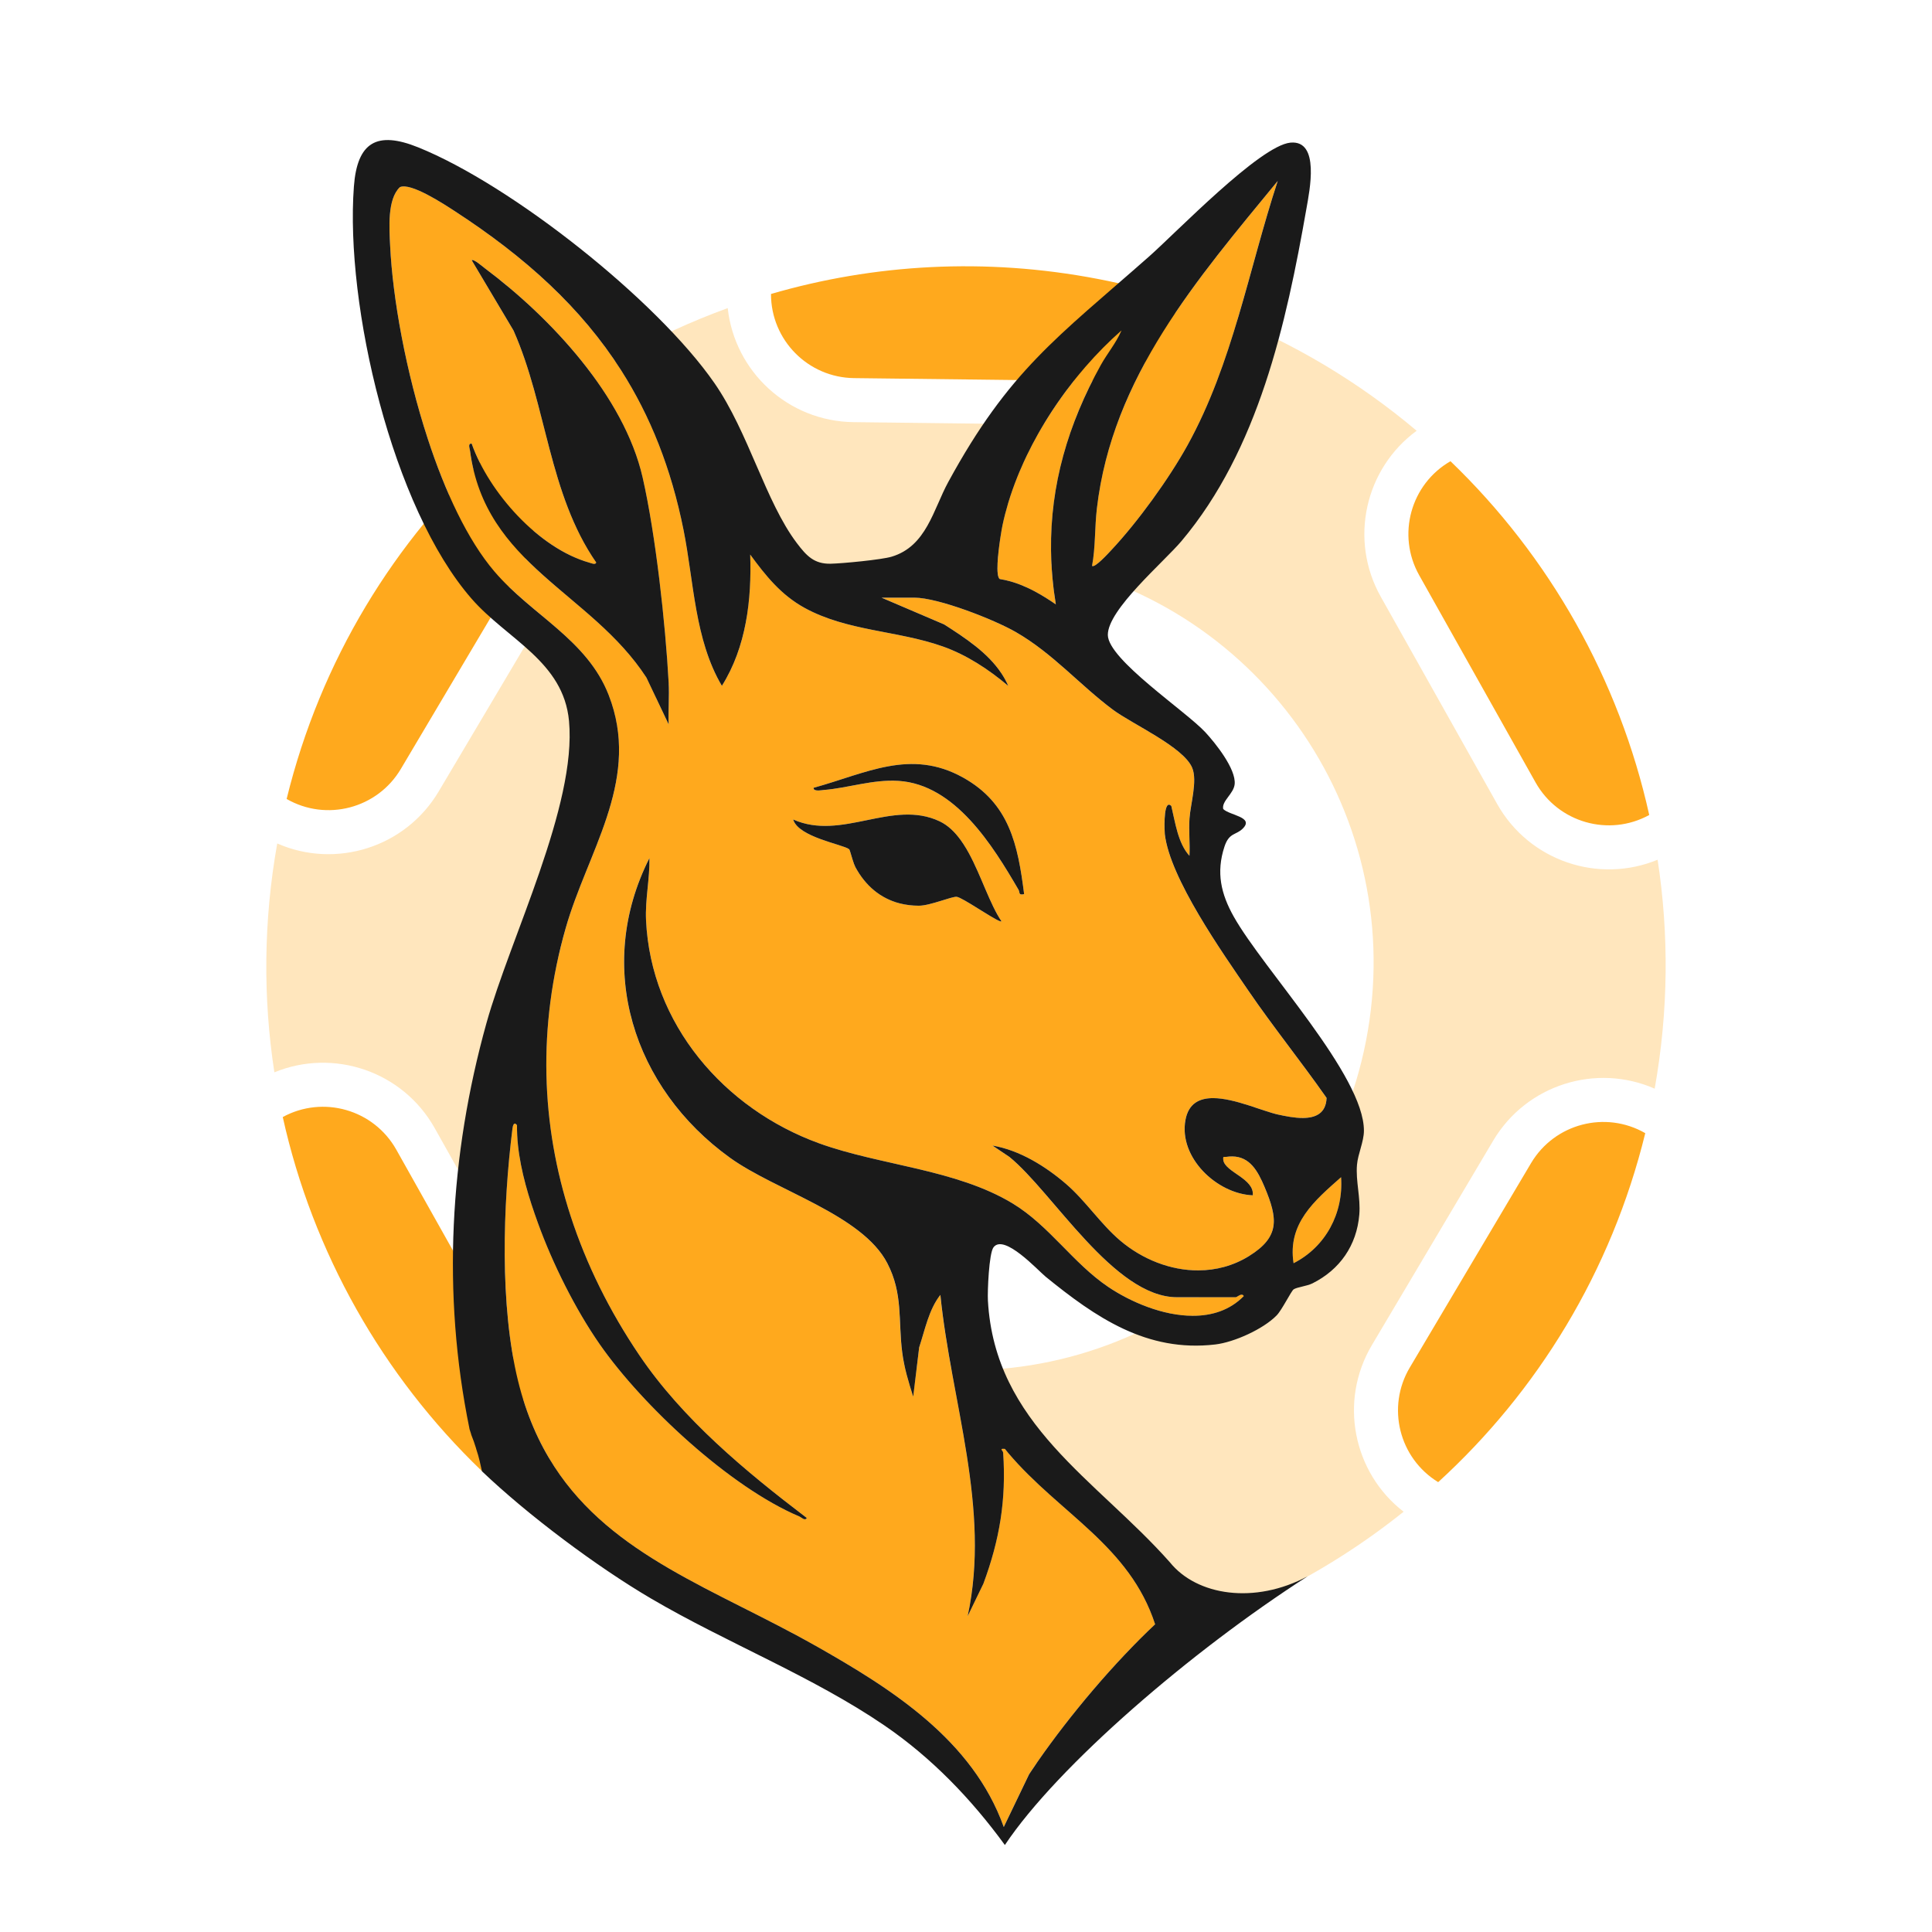 <svg xmlns="http://www.w3.org/2000/svg" version="1.1" xmlns:xlink="http://www.w3.org/1999/xlink" width="3642" height="3642"><svg width="3642" height="3642" viewBox="0 0 3642 3642" fill="none" xmlns="http://www.w3.org/2000/svg">
<path d="M2886.15 2192.66C2930.45 2117.99 3026.46 2092.96 3101.48 2136.13C3037.3 2397.79 2897.93 2623.35 2711.09 2793.99C2637.31 2748.82 2613.28 2652.6 2657.57 2577.95L2886.15 2192.66ZM533.027 2105.73C609.071 2064.25 704.55 2091.54 747.089 2167.28L966.471 2557.89C1008.96 2633.55 982.678 2729.16 907.864 2772.57C721.241 2593.18 589.626 2361.06 533.027 2105.73ZM2734.27 869.429C2920.85 1048.86 3052.42 1281.01 3108.96 1536.36C3032.88 1578.02 2937.25 1550.76 2894.67 1474.94L2675.29 1084.33C2632.72 1008.54 2659.17 912.74 2734.27 869.429ZM930.49 848.129C1004.41 893.253 1028.51 989.568 984.189 1064.27L755.603 1449.56C711.316 1524.21 615.342 1549.25 540.331 1506.12C604.424 1244.43 743.723 1018.83 930.49 848.129ZM1453.39 554.156C1647.38 497.697 1857.29 485.121 2069.33 525.785C2120.29 535.557 2169.99 548.14 2218.31 563.342C2216.29 650.006 2144.89 719.126 2057.98 718.095L1610.01 712.781C1523.06 711.749 1453.3 640.895 1453.39 554.156Z" fill="#FFA91D"></path>
<path d="M1371.82 580.812C1384.89 700.503 1485.6 794.312 1609.03 795.776L2056.99 801.091C2180.45 802.555 2283.37 711.116 2299.24 591.727C2436.71 645.038 2561.59 720.098 2670.55 812.023C2573.37 883.176 2542.46 1017.33 2602.92 1124.98L2822.3 1515.58C2882.76 1623.24 3013.42 1666.65 3124.75 1620.68C3146.2 1760.3 3145.39 1905.67 3119.23 2052.24C3009.1 2003.92 2877.69 2044.25 2814.77 2150.31L2586.18 2535.61C2523.28 2641.63 2550.83 2776.23 2645.94 2849.74C2354.95 3082.84 1967.46 3191.75 1572.59 3116.02C1342.83 3071.96 1138.52 2970.75 971.559 2829.94C1068.45 2758.72 1099.22 2624.77 1038.84 2517.25L819.455 2126.64C759.03 2019.05 628.502 1975.63 517.218 2021.45C495.746 1881.88 496.512 1736.55 522.609 1590.02C632.72 1638.28 764.076 1597.95 826.984 1491.91L1055.57 1106.62C1118.51 1000.53 1090.89 865.83 995.638 792.349C1108.28 702.049 1235.4 630.367 1371.82 580.812ZM1929.34 1054.13C1509.25 994.295 1120.19 1286.34 1060.35 1706.43C1000.51 2126.52 1292.55 2515.58 1712.64 2575.42C2132.73 2635.26 2521.79 2343.22 2581.63 1923.13C2641.47 1503.04 2349.43 1113.97 1929.34 1054.13Z" fill="#FFE6BD"></path>
<path d="M753.837 352.789C774.11 343.485 836.72 384.671 856.438 397.475C1088.61 548.26 1233.17 723.629 1288.35 998.397C1307.98 1096.18 1309.39 1206.42 1360.82 1292.88C1406.83 1219.69 1417.12 1130.45 1414.21 1045.43C1443.28 1085.21 1472.47 1121.57 1516.51 1145.81C1596.79 1189.98 1691.76 1188.45 1776.77 1218.45C1822.48 1234.58 1863.84 1261.94 1900.67 1292.97C1877.62 1240.09 1826.45 1207.06 1779.8 1177.01L1662.01 1126.65H1723.59C1768.66 1126.65 1874.12 1168 1914.84 1191.48C1985.05 1231.98 2034.81 1290.75 2097.42 1337.53C2134.68 1365.35 2231.56 1408.2 2247.48 1447.81C2257.34 1472.26 2244.15 1515.8 2242.23 1542.77C2240.61 1565.95 2243.34 1589.93 2242.15 1613.15C2220.51 1589.59 2215.39 1549.94 2208 1519.25C2192.3 1504.06 2195.11 1567.14 2195.67 1572.13C2205.1 1655.44 2303.86 1795.22 2353.03 1867.17C2400.15 1936.14 2452.81 2001.23 2500.65 2069.69C2498.78 2119.24 2443.38 2108.48 2409.32 2101.06C2361.73 2090.64 2249.36 2031.19 2234.59 2111.3C2221.53 2182.19 2293.96 2250.61 2361.61 2253.29C2364.81 2221.71 2310.22 2210.06 2306.08 2187.23C2305.18 2178.48 2306.55 2181.55 2312.57 2180.7C2353.24 2174.98 2370.06 2205.11 2383.76 2237.63C2408.89 2297.34 2412.86 2331.65 2354.48 2367.8C2276.59 2416.03 2179.02 2395.59 2111.85 2338.78C2074.84 2307.5 2046.38 2263.49 2009.63 2231.87C1970.83 2198.49 1922.01 2168.11 1870.84 2159.49L1902.72 2180.87C1984.53 2247.28 2099.81 2445.39 2218.63 2445.39H2329.6C2332.03 2445.39 2341.08 2436.17 2344.53 2443.26C2277.14 2512.06 2158.62 2472.88 2088.89 2425.8C2022.82 2381.2 1977.79 2310.31 1908.91 2268.62C1802.08 2203.96 1659.66 2197.13 1544.21 2155.3C1364.79 2090.26 1227.02 1930.34 1217.85 1734.74C1216.01 1695.09 1225.06 1656.72 1224.25 1617.42C1119.81 1823.68 1193.6 2051.17 1376.1 2182.53C1462.27 2244.63 1625 2289.57 1672.51 2381.2C1702.47 2438.95 1692.87 2489.05 1700.63 2549.4C1704.3 2578.17 1712.67 2605.7 1721.46 2633.14L1732.73 2539.93C1743.65 2507.02 1750.78 2468.87 1772.59 2441.12C1792.78 2642.61 1868.06 2843.63 1823.89 3047.13L1853.81 2985.33C1884.45 2902.44 1897.04 2827.5 1891.07 2738.73C1890.73 2733.9 1882.45 2730.32 1894.23 2731.3C1991.02 2850.33 2128.16 2910.09 2177.5 3061.94C2094.02 3140.43 2003.87 3248.32 1939.89 3344.56L1892.18 3444C1833.49 3279.98 1681.17 3183.66 1536.49 3101.88C1298.85 2967.62 1050.46 2903.55 976.623 2603.31C941.797 2461.61 947.857 2272.12 966.038 2127.35C966.764 2121.5 969.068 2113.82 974.531 2120.99C973.976 2183.34 992.927 2247.19 1014.05 2305.53C1041.62 2381.72 1084.52 2468.1 1130.82 2534.46C1211.53 2650.21 1376.23 2803.51 1506.66 2858.57C1510.58 2860.19 1517.54 2867.83 1520.87 2861.43C1405.42 2773.51 1286.77 2675.35 1204.96 2554.22C1042.26 2313.39 985.457 2032.73 1066.38 1749.59C1108.5 1602.27 1209.31 1469.15 1147.38 1310.08C1106.62 1205.31 1002.44 1159.64 932.065 1077.27C816.234 941.762 743.808 639.209 735.442 462.986C733.863 430.379 729.766 375.58 753.837 352.789ZM2528.06 2219.11C2532.84 2286.88 2499.12 2350.43 2438.51 2381.29C2426.69 2306.39 2477.95 2263.41 2528.06 2219.11ZM1771.31 1548.28C1682.24 1506.07 1587.11 1585.75 1495.26 1544.82C1504.78 1578.66 1592.19 1592.32 1601.02 1601.2C1602.34 1602.52 1608.23 1626.72 1612.46 1634.57C1637.38 1680.71 1678.23 1707.34 1732.13 1707.34C1753.81 1707.34 1794.91 1689.33 1803.66 1690.61C1815.99 1692.4 1883.77 1740.67 1887.91 1736.79C1851.97 1683.61 1832 1577.04 1771.31 1548.28ZM1815.44 1465.73C1716.55 1410.64 1632.43 1457.97 1533.71 1485.07V1485.11C1532.95 1492.71 1548.1 1489.64 1552.79 1489.25C1599.4 1485.45 1645.28 1468.98 1693.89 1472.09C1800.67 1478.92 1871.65 1594.33 1919.96 1677.21C1923.2 1682.76 1919.24 1687.97 1930.59 1685.58C1918.81 1592.24 1902.85 1514.43 1815.44 1465.73ZM914.397 506.008C910.171 502.85 892.503 487.4 889.259 490.643L968.044 623.076C1030.87 764.814 1034.07 930.537 1123.95 1060.41C1122.46 1065.4 1114.65 1061.65 1110.93 1060.62C1015.25 1033.61 921.652 928.233 889.173 836.345C881.363 835.406 885.502 845.435 886.1 850.087C914.353 1066.04 1113.5 1115.72 1218.57 1277.31L1260.48 1365.52C1259.59 1339.4 1261.89 1312.81 1260.48 1286.65C1254.38 1175.13 1236.03 1008.21 1211.49 900.32C1176.53 746.59 1038 598.536 914.397 506.008ZM2114.11 622.906C2104.25 646.337 2087.31 666.14 2075.01 688.333C1996.48 830.028 1963.75 977.015 1990.34 1139.32C1958.5 1117.34 1923.37 1097.63 1884.58 1091.52V1091.48C1873.7 1083.88 1886.58 1005.48 1889.91 989.776C1918.72 853.374 2010.4 713.856 2114.11 622.906ZM1662.01 1126.65H1661.71V1126.52L1662.01 1126.65ZM2408.55 341.223C2353.84 507.629 2324.01 684.577 2238.6 839.161C2203.44 902.796 2144.71 983.886 2094.95 1036.94C2090 1042.23 2063.88 1071.12 2058.63 1066.73C2065.2 1031.77 2063.49 994.556 2067.72 958.492C2096.65 710.441 2256.87 526.024 2408.55 341.223Z" fill="#FFA91D"></path>
<path d="M667.112 351.678C673.343 267.9 710.432 246.304 788.321 277.758C964.885 349.033 1238.37 565.715 1346.82 722.219C1411.18 815.046 1442.85 945.346 1502.04 1023.66C1520.44 1047.99 1534.82 1063.31 1565.89 1062.67C1588.17 1062.2 1661.75 1055.12 1680.7 1049.44C1746.51 1029.81 1759.27 960.539 1787.53 908.727C1902.2 698.277 1992.86 636.306 2165.36 484.198C2216.5 439.213 2374.92 274.343 2432.58 268.88C2488.79 263.589 2468.56 360 2462.75 393.205C2424.56 611.381 2372.1 847.781 2227.29 1019.86C2194.43 1058.91 2087.95 1149.18 2088.37 1196.98C2088.76 1243.29 2235.19 1340.43 2272.15 1380.33C2291.18 1400.86 2330.23 1449.56 2327.46 1478.2C2325.67 1496.42 2302.58 1510.04 2305.86 1525.06C2317.82 1537.18 2364.93 1539.91 2342.65 1562.02C2329.94 1574.65 2317.05 1569.15 2308.25 1595.9C2292.16 1644.73 2301.73 1685.23 2325.75 1727.95C2381.83 1827.78 2571.46 2027.39 2571.12 2131.61C2571.03 2152.19 2559.76 2175.36 2558.06 2195.68C2555.41 2226.62 2565.1 2257.48 2562.41 2289.7C2557.54 2347.74 2525.75 2393.41 2474.23 2419.19C2463.31 2424.65 2445.21 2426.23 2438.64 2430.54C2434.16 2433.53 2416.66 2469.34 2406.63 2479.62C2381.41 2505.48 2326.48 2530.32 2290.76 2534.46C2161.44 2549.57 2065.37 2483.29 1971.22 2406.77C1956.71 2394.95 1892.82 2324.87 1872.84 2351.33C1864.22 2362.77 1861.36 2434.47 1862.3 2451.62C1875.23 2684.99 2066.5 2788.44 2205.36 2945.08C2256 3007.94 2365 3024.94 2465 2971.44C2246 3111.94 1993.84 3328.89 1894.27 3478.02C1831.14 3391.42 1756.16 3313.36 1667.26 3252.67C1531.37 3159.93 1369.65 3096.89 1227.7 3013.62C1125.4 2953.62 995.5 2856.44 908.5 2773.44C905 2757.94 903.81 2749.91 897.409 2730.53L897.537 2730.58C893.141 2717.26 893.355 2717.08 888.148 2704.06C888.786 2704.61 884.264 2692.29 884.904 2692.85C832.963 2438.91 847.559 2177.75 916.956 1928.89C961.94 1767.56 1087.42 1518.78 1072.65 1359.16C1062.23 1246.53 955.879 1205.26 889.087 1128.74C739.325 957.211 650.424 575.274 667.112 351.678ZM856.437 397.474C836.72 384.67 774.11 343.486 753.837 352.788C729.766 375.579 733.863 430.379 735.442 462.986C740.142 561.99 765.063 700.869 806.54 827.598C838.895 926.489 881.33 1017.99 932.107 1077.4C1002.48 1159.77 1106.66 1205.43 1147.42 1310.21C1149.35 1315.17 1151.13 1320.11 1152.75 1325.02C1203.02 1477.54 1107.18 1606.9 1066.38 1749.59C1013.33 1935.21 1019.47 2119.76 1075.83 2292.72C1105.45 2383.64 1148.94 2471.36 1205 2554.35C1286.8 2675.45 1405.41 2773.59 1520.83 2861.5C1517.49 2867.78 1510.57 2860.19 1506.65 2858.57C1376.23 2803.51 1211.53 2650.21 1130.82 2534.47C1084.52 2468.1 1041.62 2381.71 1014.05 2305.53C1009.78 2293.72 1005.59 2281.69 1001.63 2269.49C986.074 2221.44 974.131 2170.8 974.573 2121.12C974.559 2121.1 974.544 2121.08 974.53 2121.06C974.53 2121.04 974.531 2121.01 974.531 2120.99C969.068 2113.82 966.763 2121.5 966.038 2127.35C947.856 2272.11 941.797 2461.61 976.623 2603.31C992.212 2666.7 1015.58 2719.56 1044.99 2764.78C1154.85 2933.83 1349.06 2996.07 1536.57 3102.01V3101.93C1681.23 3183.69 1833.5 3280.02 1892.18 3444L1892.23 3443.88C1892.24 3443.91 1892.25 3443.93 1892.26 3443.96L1940.02 3344.56C1944.87 3337.26 1950.2 3329.36 1955.92 3320.99C2018.42 3231.05 2100.77 3134.08 2177.5 3061.94C2129.26 2913.47 1997.09 2853.04 1900.75 2739.17C1898.59 2736.51 1896.46 2733.89 1894.35 2731.3C1892.88 2731.18 1891.72 2731.13 1890.82 2731.14H1890.69C1884.39 2731.24 1890.77 2734.51 1891.07 2738.73C1897.04 2827.5 1884.45 2902.45 1853.81 2985.33L1824.12 3046.66C1868.07 2843.33 1792.89 2642.46 1772.72 2441.13C1772.68 2441.17 1772.64 2441.22 1772.6 2441.27C1772.6 2441.22 1772.59 2441.17 1772.59 2441.13C1750.78 2468.87 1743.65 2507.02 1732.73 2539.93L1721.49 2632.85C1712.74 2605.5 1704.42 2578.07 1700.76 2549.4C1692.99 2489.05 1702.59 2438.95 1672.63 2381.2C1625.13 2289.57 1462.4 2244.63 1376.18 2182.53C1193.73 2051.2 1119.93 1823.8 1224.25 1617.58C1225.03 1656.83 1216.01 1695.15 1217.85 1734.74C1227.02 1930.34 1364.79 2090.26 1544.21 2155.3C1659.66 2197.13 1802.08 2203.96 1908.91 2268.61C1977.79 2310.31 2022.82 2381.2 2088.89 2425.8C2131.4 2454.5 2192.04 2480.26 2248.17 2480.42C2284.15 2480.54 2318.29 2470.14 2344.62 2443.26C2343.65 2441.27 2342.23 2440.56 2340.65 2440.58H2340.56C2336.51 2440.63 2331.34 2445.39 2329.6 2445.39H2218.71C2099.89 2445.39 1984.62 2247.28 1902.8 2180.87L1870.95 2159.5C1922.08 2168.15 1970.86 2198.52 2009.63 2231.87C2046.38 2263.49 2074.84 2307.5 2111.85 2338.78C2153.31 2373.84 2206.35 2395.05 2259.19 2394.81C2291.99 2394.68 2324.72 2386.28 2354.56 2367.8C2412.95 2331.65 2408.98 2297.34 2383.84 2237.63C2371.32 2207.9 2356.19 2180.17 2322.62 2179.99H2322.54C2319.38 2179.98 2316.06 2180.2 2312.57 2180.7C2311.64 2180.83 2310.82 2180.86 2310.11 2180.87C2309.26 2180.87 2308.57 2180.82 2308 2180.82H2307.91C2305.88 2180.83 2305.49 2181.49 2306.08 2187.23C2310.22 2210.06 2364.8 2221.71 2361.61 2253.29C2293.98 2250.55 2221.62 2182.16 2234.68 2111.3C2240.44 2080.03 2261.08 2070.02 2286.93 2070.07C2327.29 2070.17 2380.33 2094.71 2409.32 2101.06C2423.17 2104.08 2440.56 2107.65 2456.44 2107.49C2479.63 2107.27 2499.62 2099.12 2500.74 2069.69C2452.89 2001.23 2400.23 1936.14 2353.11 1867.17C2303.94 1795.22 2205.18 1655.44 2195.75 1572.13C2195.26 1567.68 2192.97 1517.22 2203.55 1516.9C2204.84 1516.89 2206.31 1517.62 2208 1519.25C2215.39 1549.94 2220.51 1589.59 2242.15 1613.15C2242.15 1613.12 2242.15 1613.09 2242.15 1613.06C2242.18 1613.09 2242.2 1613.12 2242.23 1613.15C2243.43 1589.93 2240.69 1565.94 2242.32 1542.77C2244.24 1515.8 2257.42 1472.26 2247.57 1447.81C2231.64 1408.2 2134.76 1365.35 2097.5 1337.53C2034.89 1290.75 1985.13 1231.98 1914.92 1191.48C1874.21 1168 1768.75 1126.65 1723.68 1126.65H1662.01L1661.71 1126.52V1126.65H1661.79L1779.89 1177.14C1819.24 1202.48 1861.8 1229.95 1887.99 1269.67C1892.82 1277 1897.08 1284.74 1900.67 1292.97C1863.84 1261.94 1822.48 1234.58 1776.77 1218.45C1691.76 1188.45 1596.79 1189.98 1516.51 1145.81C1472.47 1121.57 1443.28 1085.21 1414.21 1045.43C1417.11 1130.44 1406.83 1219.68 1360.82 1292.88C1309.48 1206.43 1308.06 1096.25 1288.44 998.525C1265.14 882.527 1225.91 784.244 1170.89 698.047C1095.57 580.009 990.644 484.634 856.437 397.474ZM2528.05 2219.11C2477.95 2263.41 2426.69 2306.39 2438.51 2381.29L2438.51 2381.29C2438.51 2381.29 2438.51 2381.29 2438.51 2381.29C2499.12 2350.43 2532.84 2286.88 2528.06 2219.11L2528.05 2219.11C2528.05 2219.11 2528.05 2219.11 2528.05 2219.11ZM1495.26 1544.82C1587.11 1585.75 1682.24 1506.07 1771.31 1548.28C1786.75 1555.59 1799.55 1567.94 1810.65 1583.17C1810.83 1583.42 1811.01 1583.67 1811.2 1583.92C1814.86 1589 1818.34 1594.39 1821.66 1600.02C1823.05 1602.37 1824.42 1604.77 1825.76 1607.2C1825.96 1607.57 1826.17 1607.94 1826.37 1608.31C1849.67 1650.94 1865.76 1704.01 1887.91 1736.79C1887.86 1736.83 1887.8 1736.87 1887.74 1736.9C1882.85 1739.23 1830.78 1702.91 1810.12 1693.01C1809.73 1692.83 1809.34 1692.65 1808.97 1692.48C1808.66 1692.34 1808.36 1692.2 1808.07 1692.08C1806.23 1691.28 1804.73 1690.77 1803.66 1690.61C1794.91 1689.33 1753.81 1707.34 1732.13 1707.34C1719.35 1707.34 1707.29 1705.84 1696.01 1702.94C1659.75 1693.61 1631.47 1669.77 1612.46 1634.57C1611.7 1633.16 1610.89 1631.23 1610.06 1629C1609.91 1628.6 1609.76 1628.18 1609.61 1627.76C1608.85 1625.64 1608.08 1623.3 1607.33 1620.91C1607.04 1620 1606.76 1619.08 1606.48 1618.16C1603.95 1609.92 1601.76 1601.94 1601.02 1601.2C1600.81 1600.98 1600.55 1600.77 1600.25 1600.55C1588.11 1591.71 1505.75 1578.04 1495.47 1545.51C1495.39 1545.28 1495.33 1545.05 1495.26 1544.82ZM1533.71 1485.07C1632.43 1457.97 1716.55 1410.64 1815.44 1465.73C1902.83 1514.42 1918.8 1592.21 1930.58 1685.53C1919.23 1687.92 1923.2 1682.76 1919.96 1677.17C1871.64 1594.28 1800.71 1478.88 1693.89 1472.05C1645.28 1468.94 1599.39 1485.45 1552.79 1489.21C1548.22 1489.59 1533.52 1492.56 1533.69 1485.46C1533.69 1485.35 1533.7 1485.23 1533.71 1485.11V1485.07ZM889.257 490.645C892.5 487.401 910.17 502.851 914.395 506.009C1037.95 598.538 1176.53 746.592 1211.49 900.323C1236.03 1008.22 1254.38 1175.13 1260.48 1286.65C1261.89 1312.77 1259.58 1339.36 1260.48 1365.53L1218.57 1277.31C1113.49 1115.72 914.395 1066.09 886.098 850.088C885.501 845.436 881.362 835.364 889.172 836.346C921.65 928.234 1015.25 1033.61 1110.93 1060.63C1114.65 1061.65 1122.46 1065.4 1123.95 1060.41C1034.07 930.581 1030.87 764.816 968.043 623.078L889.257 490.645ZM2114.11 622.905C2090.82 643.33 2068.13 666.208 2046.63 690.948C2046.42 691.183 2046.22 691.419 2046.01 691.655C2042.07 696.207 2038.16 700.825 2034.3 705.499C2032.36 707.842 2030.44 710.199 2028.52 712.571C2027.64 713.661 2026.76 714.755 2025.89 715.852C2025.18 716.746 2024.46 717.642 2023.75 718.54C2019.24 724.254 2014.79 730.048 2010.41 735.915C2009.93 736.561 2009.44 737.208 2008.96 737.856C2007.89 739.302 2006.83 740.753 2005.76 742.207C2004.01 744.612 2002.26 747.029 2000.53 749.457C1998.36 752.491 1996.22 755.543 1994.1 758.612C1992.46 760.978 1990.83 763.355 1989.22 765.742C1987.46 768.34 1985.72 770.951 1984 773.573C1983.62 774.153 1983.24 774.734 1982.86 775.315C1982.08 776.502 1981.31 777.692 1980.54 778.884C1978.7 781.723 1976.88 784.574 1975.09 787.438C1973.21 790.419 1971.36 793.413 1969.53 796.419C1967.71 799.424 1965.9 802.442 1964.11 805.47C1963.66 806.233 1963.21 806.997 1962.77 807.761C1961.62 809.725 1960.48 811.694 1959.35 813.667C1958.14 815.772 1956.95 817.883 1955.77 819.997C1952.82 825.27 1949.94 830.574 1947.13 835.905C1946.57 836.953 1946.02 838.003 1945.48 839.053C1942.29 845.176 1939.2 851.335 1936.2 857.523C1935.77 858.414 1935.34 859.306 1934.91 860.199C1933.51 863.145 1932.12 866.098 1930.75 869.057C1930.42 869.785 1930.09 870.515 1929.75 871.243C1927.06 877.155 1924.45 883.089 1921.95 889.042C1921.58 889.91 1921.22 890.778 1920.86 891.647C1919.9 893.95 1918.96 896.257 1918.03 898.566C1917.79 899.15 1917.56 899.735 1917.33 900.32C1911.17 915.783 1905.69 931.354 1900.95 946.953C1900.79 947.495 1900.63 948.037 1900.46 948.578C1896.35 962.307 1892.81 976.057 1889.91 989.776C1889.01 994.014 1887.42 1002.82 1885.79 1013.56C1881.35 1042.64 1876.6 1085.97 1884.58 1091.52C1891.25 1092.57 1897.81 1094.02 1904.26 1095.82C1906.02 1096.31 1907.77 1096.82 1909.52 1097.36C1910.1 1097.54 1910.68 1097.73 1911.26 1097.91C1912.42 1098.28 1913.57 1098.66 1914.72 1099.06C1915.88 1099.45 1917.03 1099.85 1918.17 1100.26C1919.32 1100.67 1920.46 1101.1 1921.6 1101.53C1923.3 1102.18 1925 1102.84 1926.69 1103.53C1930.08 1104.91 1933.43 1106.38 1936.75 1107.91C1937.86 1108.42 1938.97 1108.94 1940.07 1109.47C1941.17 1110 1942.26 1110.53 1943.36 1111.08C1943.91 1111.35 1944.45 1111.62 1945 1111.89C1946.63 1112.72 1948.26 1113.56 1949.88 1114.42C1950.42 1114.7 1950.96 1114.99 1951.5 1115.28C1964.96 1122.5 1977.9 1130.74 1990.34 1139.32V1139.32C1989.03 1131.35 1987.87 1123.41 1986.85 1115.51C1986.54 1113.13 1986.24 1110.75 1985.96 1108.37C1983.13 1084.52 1981.59 1061 1981.29 1037.77C1979.74 914.745 2013.18 799.898 2075.01 688.332C2087.11 666.486 2103.72 646.956 2113.64 624.001L2114.11 622.906V622.905ZM2408.55 341.222C2256.87 526.023 2096.65 710.44 2067.72 958.492C2063.49 994.555 2065.2 1031.77 2058.63 1066.73C2058.64 1066.74 2058.65 1066.75 2058.67 1066.76C2058.67 1066.76 2058.67 1066.76 2058.67 1066.77C2063.92 1071.16 2090.04 1042.27 2094.99 1036.98C2144.75 983.928 2203.48 902.837 2238.65 839.202C2324.05 684.619 2353.88 507.671 2408.59 341.265C2408.56 341.302 2408.53 341.339 2408.5 341.376C2408.52 341.325 2408.54 341.273 2408.55 341.222Z" fill="#1A1A1A"></path>
</svg><style>@media (prefers-color-scheme: light) { :root { filter: none; } }
@media (prefers-color-scheme: dark) { :root { filter: none; } }
</style></svg>